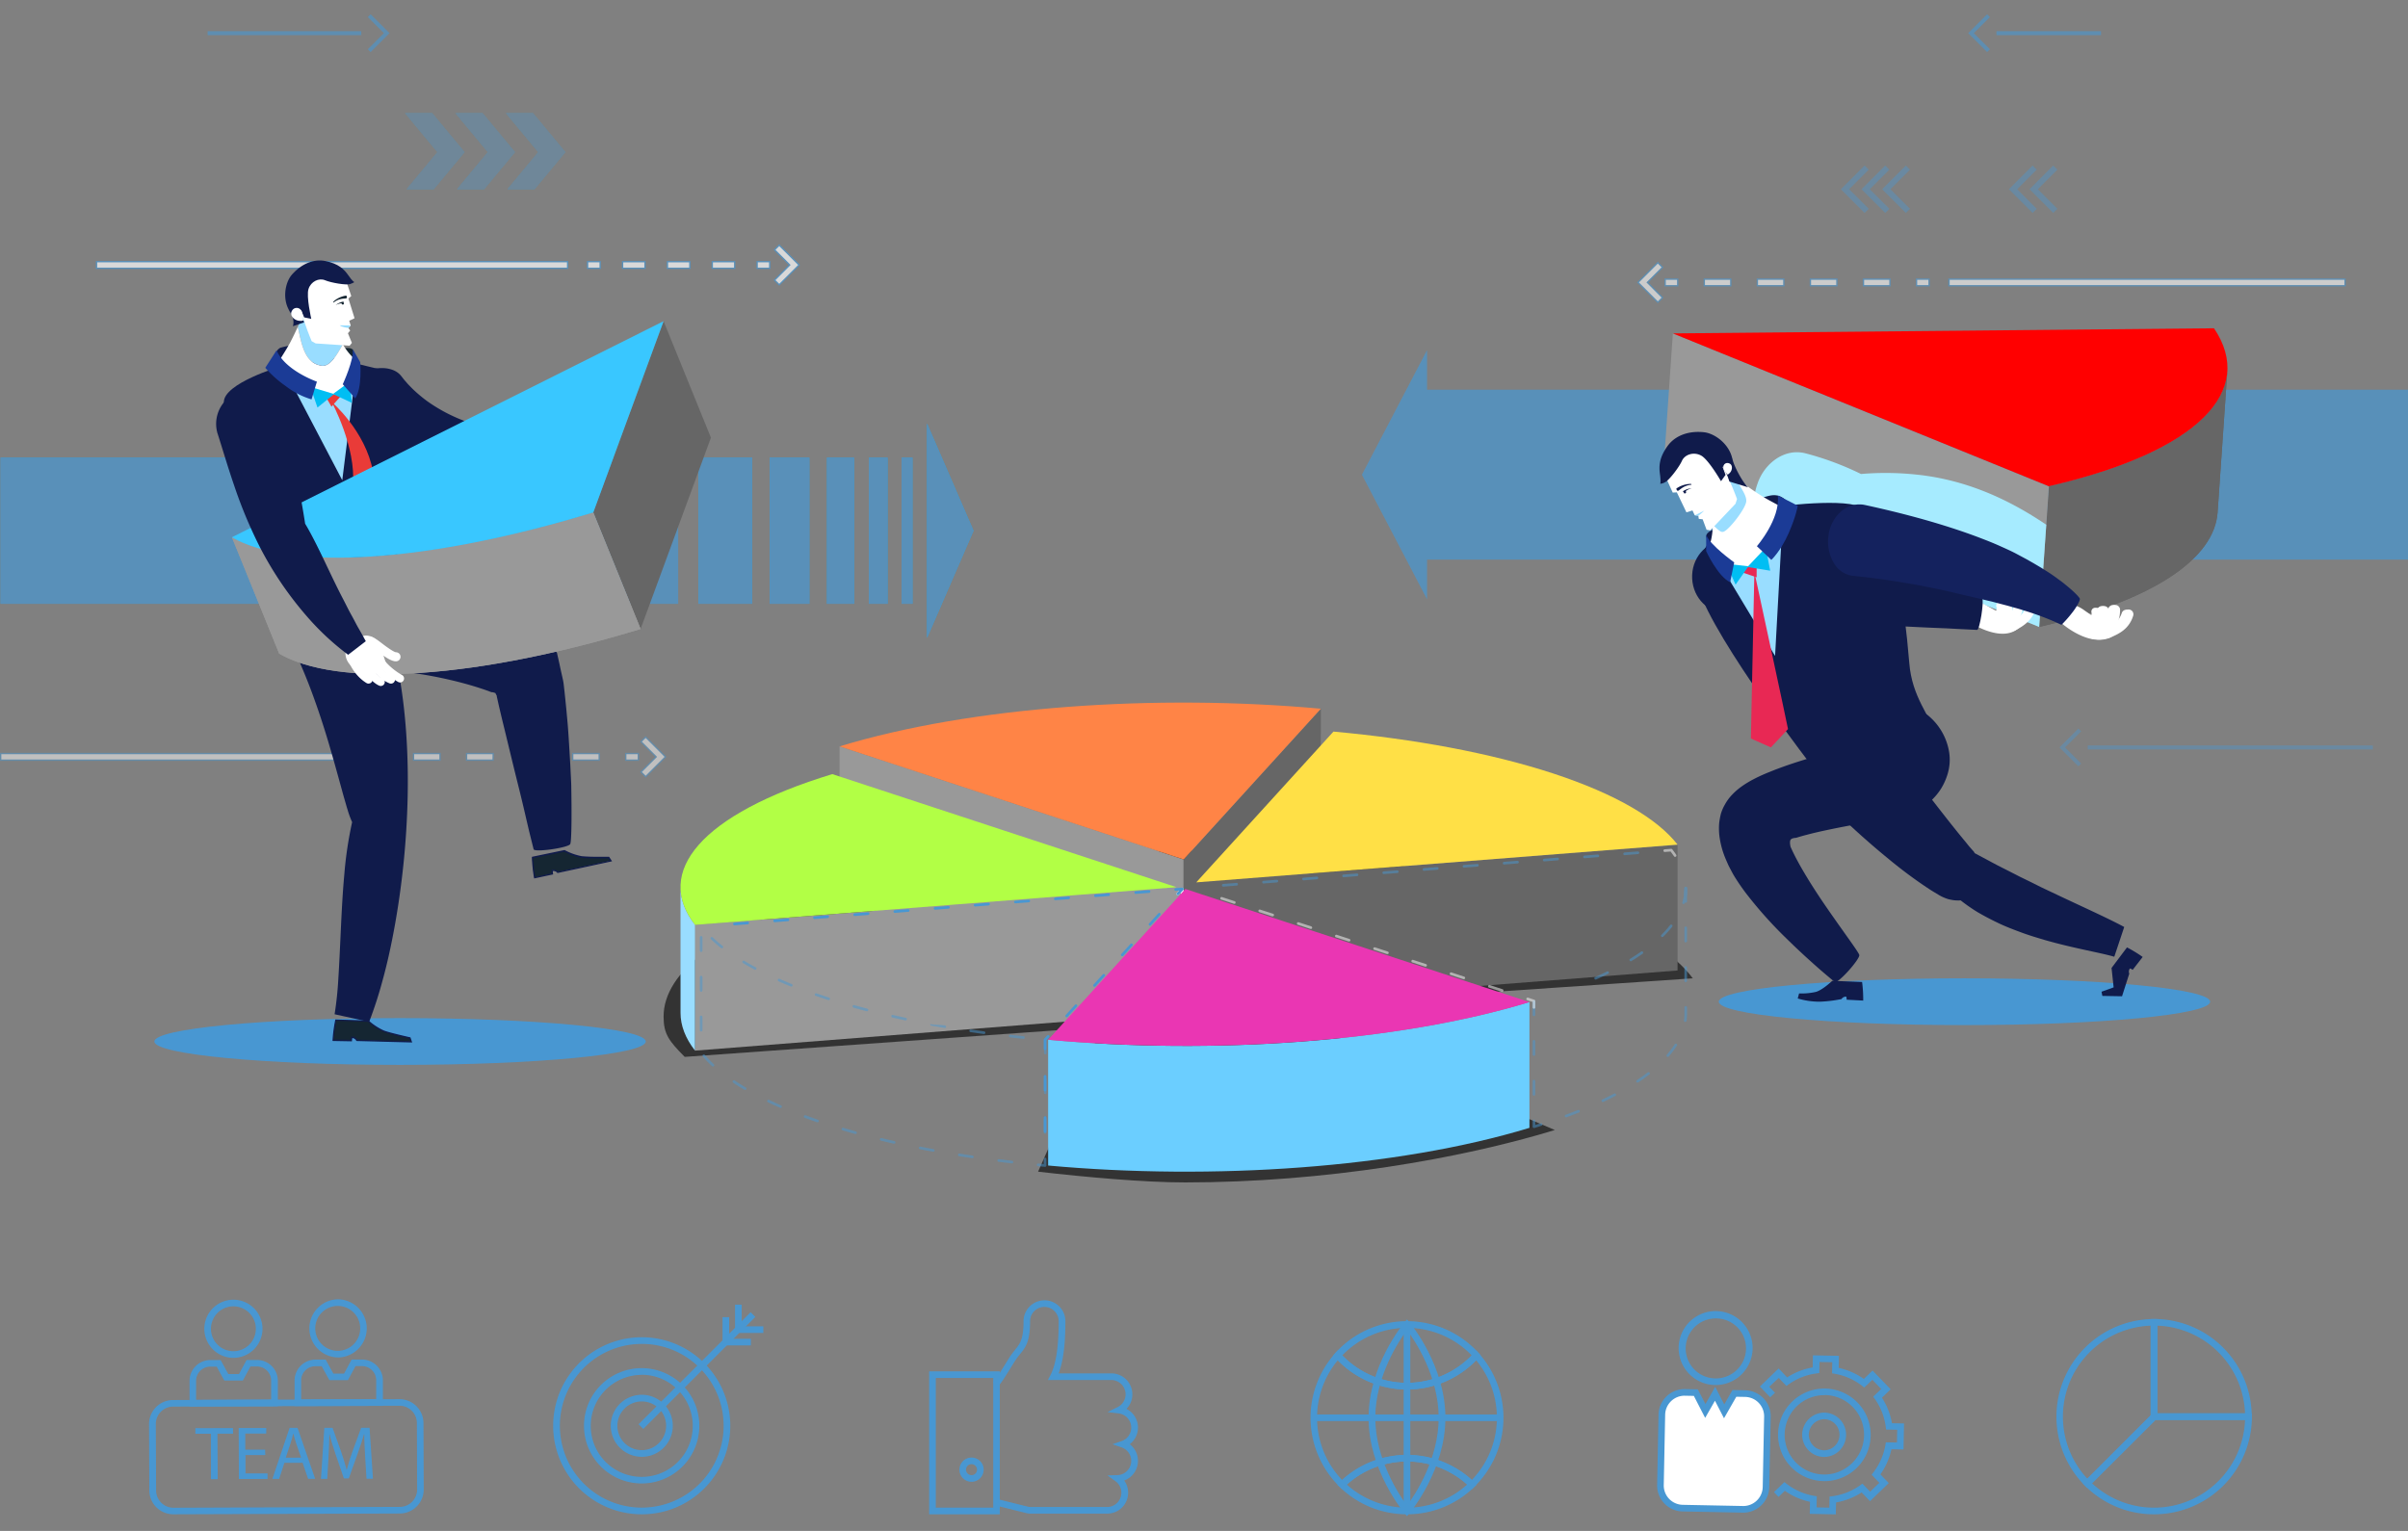 <svg xmlns="http://www.w3.org/2000/svg" xmlns:xlink="http://www.w3.org/1999/xlink" viewBox="0 0 1064.32 676.87"><rect x="0" y="0" width="1064.32" height="676.87" fill="#808080" stroke="none"/><defs><style>.cls-1{fill:#666;}.cls-2{fill:#999;}.cls-3,.cls-8{fill:none;}.cls-12,.cls-4{fill:#4897d2;}.cls-32,.cls-5{isolation:isolate;}.cls-12,.cls-6{opacity:0.7;}.cls-10,.cls-12,.cls-38,.cls-39,.cls-6,.cls-9{mix-blend-mode:overlay;}.cls-7{fill:#fff;}.cls-8{stroke:#4897d2;stroke-miterlimit:10;stroke-width:0.59px;}.cls-9{opacity:0.6;}.cls-10,.cls-32,.cls-34{opacity:0.5;}.cls-11{fill:#08acff;}.cls-13{clip-path:url(#clip-path);}.cls-14{fill:#a6ebff;}.cls-15{fill:red;}.cls-16{fill:#101b4b;}.cls-17{fill:#a5e8e7;}.cls-18{fill:#9df;}.cls-19{fill:#e82854;}.cls-20{fill:#00bef3;}.cls-21{fill:#1b3b96;}.cls-22{fill:#14225e;}.cls-23{fill:#152632;}.cls-24{fill:#e93b38;}.cls-25{clip-path:url(#clip-path-2);}.cls-26{fill:#39c7ff;}.cls-27{fill:#333;}.cls-28{fill:#ff8446;}.cls-29{fill:#ffe046;}.cls-30{clip-path:url(#clip-path-3);}.cls-31{fill:#b2ff45;}.cls-33{clip-path:url(#clip-path-4);}.cls-35{clip-path:url(#clip-path-5);}.cls-36{fill:#6bceff;}.cls-37{fill:#ea36b3;}.cls-38{opacity:0.4;}.cls-39{opacity:0.3;}</style><clipPath id="clip-path"><path class="cls-1" d="M984.46,164.33l-4.29,62.18c-1.41,20.33-27.91,38.9-78.86,50.68l4.3-62.19C956.56,203.23,983.06,184.66,984.46,164.33Z"/></clipPath><clipPath id="clip-path-2"><path class="cls-2" d="M262.21,226.57l20.93,51.53c-34.4,10.46-67.92,17.39-97,19.38S136,296.28,123.4,289l-20.92-51.53c12.59,7.24,33.63,10.44,62.72,8.45S227.82,237,262.21,226.57Z"/></clipPath><clipPath id="clip-path-3"><path class="cls-3" d="M300.77,447.81V392.2c0,5.61,2.14,11.22,6.42,16.71l0,55.61C302.9,459,300.76,453.42,300.77,447.81Z"/></clipPath><clipPath id="clip-path-4"><path class="cls-4" d="M678,498.73a.57.57,0,0,1-.35-.12.58.58,0,0,1-.23-.47v-2.57A.58.58,0,0,1,678,495h0a.59.59,0,0,1,.59.59v1.78l2.38-.75a.58.58,0,0,1,.73.38.59.59,0,0,1-.38.74l-3.15,1A.47.47,0,0,1,678,498.73ZM692.22,494a.58.58,0,0,1-.2-1.13c1.85-.68,3.69-1.39,5.46-2.09a.58.58,0,0,1,.76.32.59.59,0,0,1-.33.77c-1.78.71-3.63,1.41-5.49,2.1A.64.64,0,0,1,692.22,494Zm16.23-6.76a.59.59,0,0,1-.25-1.12c1.79-.85,3.55-1.72,5.22-2.6a.59.59,0,0,1,.79.24.6.6,0,0,1-.24.8c-1.69.88-3.46,1.76-5.27,2.62A.57.57,0,0,1,708.45,487.2ZM678,484.43h0a.58.58,0,0,1-.59-.59V478a.59.59,0,0,1,.59-.59h0a.59.59,0,0,1,.58.59v5.86A.58.58,0,0,1,678,484.43Zm45.81-5.79a.58.58,0,0,1-.33-1.07c1.67-1.11,3.26-2.24,4.74-3.38a.59.59,0,1,1,.71.93c-1.5,1.15-3.11,2.31-4.8,3.43A.62.62,0,0,1,723.8,478.64Zm13.36-11.34a.59.59,0,0,1-.44-1,40.2,40.2,0,0,0,3.47-4.6.58.58,0,0,1,.81-.18.59.59,0,0,1,.18.81,40.67,40.67,0,0,1-3.58,4.74A.6.6,0,0,1,737.16,467.3ZM678,466.84h0a.59.59,0,0,1-.59-.58v-5.87a.58.58,0,0,1,.58-.58h0a.58.58,0,0,1,.59.58v5.87A.59.59,0,0,1,678,466.84Zm66.87-15h-.07a.59.59,0,0,1-.51-.66,20.37,20.37,0,0,0,.2-2.92v-2.84a.59.59,0,0,1,.59-.59h0a.59.59,0,0,1,.59.59v2.84a26.41,26.41,0,0,1-.21,3.08A.59.59,0,0,1,744.86,451.79ZM678,449.25h0a.58.58,0,0,1-.59-.58V442.8a.59.59,0,0,1,.59-.58h0a.58.58,0,0,1,.58.58v5.87A.58.58,0,0,1,678,449.25Zm67.07-15h0a.59.59,0,0,1-.58-.59v-5.86a.58.58,0,0,1,.59-.59h0a.58.58,0,0,1,.58.59v5.86A.59.59,0,0,1,745.07,434.22Zm-39.85-1.14A.59.59,0,0,1,705,432c1.82-.81,3.6-1.65,5.29-2.48a.57.57,0,0,1,.78.26.59.59,0,0,1-.26.79c-1.71.84-3.5,1.68-5.33,2.5A.49.49,0,0,1,705.22,433.08ZM720.8,425a.59.59,0,0,1-.5-.28.58.58,0,0,1,.2-.8c1.7-1.05,3.34-2.13,4.87-3.2a.59.59,0,0,1,.82.15.58.58,0,0,1-.15.81c-1.55,1.09-3.2,2.18-4.93,3.24A.68.68,0,0,1,720.8,425Zm24.28-8.32h0a.58.58,0,0,1-.59-.59v-5.86a.58.58,0,0,1,.58-.59h0a.59.59,0,0,1,.59.59V416A.59.59,0,0,1,745.08,416.63Zm-10.35-2.34a.59.59,0,0,1-.41-1,45.78,45.78,0,0,0,3.85-4.32.59.59,0,1,1,.93.73,49.6,49.6,0,0,1-4,4.42A.63.63,0,0,1,734.73,414.29Zm9.4-14.63a.45.45,0,0,1-.16,0,.58.58,0,0,1-.4-.72,22.37,22.37,0,0,0,.92-5.62.34.34,0,0,1,0-.1v-.6a.59.59,0,0,1,.59-.59h0a.59.59,0,0,1,.58.59v5.86a.58.58,0,0,1-.59.59h0a.53.53,0,0,1-.3-.09l-.09.29A.58.58,0,0,1,744.13,399.66Z"/></clipPath><clipPath id="clip-path-5"><path class="cls-3" d="M676,443.05v55.61c-58.41,17.8-140,23.29-212.73,16.66l0-55.61C536,466.34,617.57,460.85,676,443.05Z"/></clipPath></defs><title>tight-time-constraints-img</title><g class="cls-5"><g id="Layer_1" data-name="Layer 1"><g class="cls-6"><rect class="cls-7" x="42.66" y="115.69" width="208.24" height="2.93"/><rect class="cls-7" x="259.7" y="115.69" width="5.57" height="2.93"/><path class="cls-7" d="M324.73,118.62h-9.91v-2.93h9.91Zm-19.82,0H295v-2.93h9.91Zm-19.82,0h-9.91v-2.93h9.91Z"/><rect class="cls-7" x="334.64" y="115.69" width="5.57" height="2.93"/><polygon class="cls-7" points="344.42 125.92 342.34 123.85 349.04 117.15 342.34 110.45 344.42 108.38 353.19 117.15 344.42 125.92"/><rect class="cls-8" x="42.66" y="115.69" width="208.24" height="2.93"/><rect class="cls-8" x="259.7" y="115.69" width="5.57" height="2.93"/><path class="cls-8" d="M324.73,118.62h-9.91v-2.93h9.91Zm-19.82,0H295v-2.93h9.91Zm-19.82,0h-9.91v-2.93h9.91Z"/><rect class="cls-8" x="334.64" y="115.69" width="5.57" height="2.93"/><polygon class="cls-8" points="344.42 125.92 342.34 123.85 349.04 117.15 342.34 110.45 344.42 108.38 353.19 117.15 344.42 125.92"/></g><g class="cls-9"><rect class="cls-7" x="861.44" y="123.42" width="175.06" height="2.93"/><rect class="cls-7" x="847.08" y="123.42" width="5.57" height="2.93"/><path class="cls-7" d="M835.35,126.35H823.63v-2.93h11.72Zm-23.45,0H800.18v-2.93H811.9Zm-23.45,0H776.73v-2.93h11.72Zm-23.45,0H753.28v-2.93H765Z"/><rect class="cls-7" x="735.98" y="123.42" width="5.57" height="2.93"/><polygon class="cls-7" points="732.75 133.65 723.98 124.88 732.75 116.11 734.82 118.19 728.13 124.88 734.82 131.58 732.75 133.65"/><rect class="cls-8" x="861.44" y="123.42" width="175.06" height="2.93"/><rect class="cls-8" x="847.08" y="123.42" width="5.57" height="2.93"/><path class="cls-8" d="M835.35,126.35H823.63v-2.93h11.72Zm-23.45,0H800.18v-2.93H811.9Zm-23.45,0H776.73v-2.93h11.72Zm-23.45,0H753.28v-2.93H765Z"/><rect class="cls-8" x="735.98" y="123.42" width="5.57" height="2.93"/><polygon class="cls-8" points="732.75 133.65 723.98 124.88 732.75 116.11 734.82 118.19 728.13 124.88 734.82 131.58 732.75 133.65"/></g><g class="cls-10"><rect class="cls-7" x="0.29" y="333.16" width="156.39" height="2.93"/><rect class="cls-7" x="165.48" y="333.16" width="5.57" height="2.93"/><path class="cls-7" d="M264.85,336.09H253.13v-2.93h11.72Zm-23.45,0H229.68v-2.93H241.4Zm-23.45,0H206.22v-2.93H218Zm-23.45,0H182.77v-2.93H194.5Z"/><rect class="cls-7" x="276.58" y="333.16" width="5.57" height="2.93"/><polygon class="cls-7" points="285.38 343.4 283.3 341.32 290 334.63 283.3 327.93 285.38 325.86 294.15 334.63 285.38 343.4"/><rect class="cls-8" x="0.29" y="333.16" width="156.39" height="2.93"/><rect class="cls-8" x="165.48" y="333.16" width="5.57" height="2.93"/><path class="cls-8" d="M264.85,336.09H253.13v-2.93h11.72Zm-23.45,0H229.68v-2.93H241.4Zm-23.45,0H206.22v-2.93H218Zm-23.45,0H182.77v-2.93H194.5Z"/><rect class="cls-8" x="276.58" y="333.16" width="5.57" height="2.93"/><polygon class="cls-8" points="285.38 343.4 283.3 341.32 290 334.63 283.3 327.93 285.38 325.86 294.15 334.63 285.38 343.4"/></g><g class="cls-6"><polygon class="cls-11" points="409.74 282.05 409.74 187.25 430.3 234.65 409.74 282.05"/><rect class="cls-11" x="0.29" y="202.34" width="191.43" height="64.62"/><rect class="cls-11" x="199.51" y="202.34" width="53.32" height="64.62"/><rect class="cls-11" x="261.84" y="202.34" width="37.89" height="64.62"/><rect class="cls-11" x="308.74" y="202.34" width="23.69" height="64.62"/><rect class="cls-11" x="340.21" y="202.34" width="17.52" height="64.62"/><rect class="cls-11" x="365.52" y="202.34" width="11.97" height="64.62"/><rect class="cls-11" x="384.03" y="202.34" width="8.27" height="64.62"/><rect class="cls-11" x="398.5" y="202.34" width="4.81" height="64.62"/><polygon class="cls-4" points="409.74 282.05 409.74 187.25 430.3 234.65 409.74 282.05"/><rect class="cls-4" x="0.29" y="202.34" width="191.43" height="64.62"/><rect class="cls-4" x="199.51" y="202.34" width="53.32" height="64.62"/><rect class="cls-4" x="261.84" y="202.34" width="37.89" height="64.62"/><rect class="cls-4" x="308.74" y="202.34" width="23.69" height="64.62"/><rect class="cls-4" x="340.21" y="202.34" width="17.52" height="64.62"/><rect class="cls-4" x="365.52" y="202.34" width="11.97" height="64.62"/><rect class="cls-4" x="384.03" y="202.34" width="8.27" height="64.62"/><rect class="cls-4" x="398.5" y="202.34" width="4.81" height="64.62"/></g><polygon class="cls-12" points="1064.32 247.44 1064.32 172.32 630.75 172.32 630.75 154.78 601.95 209.88 630.75 264.98 630.75 247.44 1064.32 247.44"/><ellipse class="cls-4" cx="176.83" cy="460.48" rx="108.59" ry="10.34"/><ellipse class="cls-4" cx="868.28" cy="442.89" rx="108.59" ry="10.34"/><path class="cls-1" d="M984.46,164.33l-4.29,62.18c-1.41,20.33-27.91,38.9-78.86,50.68l4.3-62.19C956.56,203.23,983.06,184.66,984.46,164.33Z"/><g class="cls-13"><path class="cls-1" d="M984.46,164.33l-4.29,62.18c-1.41,20.33-27.91,38.9-78.86,50.68l4.3-62.19c50.95-11.77,77.45-30.34,78.85-50.67Z"/></g><polygon class="cls-2" points="905.61 215 901.31 277.19 735.11 209.59 739.4 147.41 905.61 215"/><path class="cls-14" d="M846.55,209.78a130.08,130.08,0,0,0-24-.21,130.28,130.28,0,0,0-24.65-9.17c-9.38-2.34-18.18,4.69-21.11,13.49a28.16,28.16,0,0,0-1.6,7.94h0c-1.58.7-3.13,1.43-4.68,2.18l130.78,53.19L904.44,232C887.22,220.35,868.3,211.93,846.55,209.78Z"/><path class="cls-15" d="M978.57,145.14c18.52,27.41-6.28,54.45-73,69.86L739.4,147.41Z"/><path class="cls-7" d="M889.6,279a2.14,2.14,0,0,1-1-4c3.55-1.88,6.32-3.65,7.18-7.81a2.13,2.13,0,1,1,4.18.86c-1.22,6-5.29,8.57-9.36,10.72A2.12,2.12,0,0,1,889.6,279Z"/><path class="cls-7" d="M886,277.3a2.13,2.13,0,0,1-.85-4.09c4.53-2,4.86-3.6,4.53-6.85a2.13,2.13,0,1,1,4.24-.44c.5,4.81-.52,8.35-7.07,11.2A2.09,2.09,0,0,1,886,277.3Z"/><path class="cls-7" d="M884.71,275.6a2.13,2.13,0,0,1-.92-4.06c1.53-.74,1.67-.92,1-3.94a2.14,2.14,0,1,1,4.18-.88c.6,2.86,1.34,6.41-3.38,8.67A2.17,2.17,0,0,1,884.71,275.6Z"/><path class="cls-7" d="M880.79,275.54a1.68,1.68,0,0,1-1.06-3c2.71-2.19,3-3.19,2.73-4a1.68,1.68,0,1,1,3.13-1.2c1.41,3.65-2.08,6.47-3.75,7.83A1.66,1.66,0,0,1,880.79,275.54Z"/><path class="cls-7" d="M893.77,275.88c-5.43,8-17.14,3.15-23.18-.8-1.75-1.15-2.43-2.76-1.11-5.32.76-1.47.82-4,2.66-4A16.16,16.16,0,0,1,878.5,268c2.91,1.6,7.29,3.94,11.17,6.38Z"/><path class="cls-16" d="M876.06,264.51h0c-.32-.35-2.3-1.17-5.46-2.28-1.57-.56-3.44-1.19-5.54-1.88s-4.44-1.34-6.94-2.08c-5-1.43-10.68-3-16.53-4.5-2.93-.75-5.9-1.49-8.85-2.21-1.49-.36-2.91-.69-4.32-1l-4.2-.93c-2.6-.58-5.23-1.11-7.84-1.72l-7.79-1.83-4-1-2-.48c-.67-.15-1.29-.31-2-.46l-4.18-.92c-.69-.14-1.37-.31-2.07-.43l-2.11-.37-4.16-.7c-.7-.13-1.35-.21-2-.29l-1.94-.25-3.81-.48c-1.25-.16-2.49-.32-3.63-.42l-6.7-.67c-2.12-.21-4.16-.43-6-.58h0l-.6,0c-8.21-.35-15.13,6.47-15.47,15.25s5.91,16.18,13.95,16.52h.59l11.57.08c2,0,4,.09,6,.14s4.12.08,6.07.27,4,.23,6.15.54l3.21.38c.53.06,1.14.16,1.72.24l1.76.25,7.28,1c2.51.34,5.05.72,7.63,1.05s5.61.62,8.74.89l4.79.39,4.85.36c6.55.45,13.36.8,19.53,1.07l8.67.36,7,.37,6.42.31h0C875,278.7,877.1,265.4,876.06,264.51Z"/><path class="cls-16" d="M781.07,224.49S812.88,220,822,224c7.47,3.28,17.13,11.23,21.89,69.14,1.25,15.26,8.87,22.71,13.29,34.57l-55,12.71s-43.9-56.46-51.69-80.59c-1.57-4.88,3.22-17.48,3.22-17.48S760.11,228.87,781.07,224.49Z"/><path class="cls-16" d="M834.18,328.58c-10.93-11.79-20.39-6.67-27.56-1.07S798.71,344.09,805,352l.47.57h0c5.69,6.59,17.71,17.78,29.7,27.55a203.36,203.36,0,0,0,17.36,12.86c.67.43,1.33.85,2,1.26l2.16,1.3a18.89,18.89,0,0,0,4.44,2c.71.18,1.35.31,2,.41.32.06.53.07.76.1l.65.05a17.17,17.17,0,0,0,2.08,0q1.88,1.49,3.92,2.89c1.36.93,2.76,1.87,4.23,2.7,2.93,1.69,6,3.27,9.18,4.76s6.46,2.71,9.73,3.92,6.6,2.19,9.82,3.16c13,3.76,24.82,5.65,31,7.48l4.39-13.16h0c-7.76-4.18-19.12-9.21-31.66-15.19l-4.77-2.25L897.64,390l-4.93-2.4c-1.63-.84-3.28-1.69-4.94-2.53l-5-2.54c-1.65-.87-3.3-1.76-4.94-2.64L873,377.32c-.1-.08-.23-.16-.24-.2l-.1-.15a2.49,2.49,0,0,1-.16-.33l-.31-.36-.35-.39-.36-.39-.39-.45-.78-.89-.8-1-.81-1-.83-1-1.64-2c-2.19-2.69-4.35-5.42-6.44-8.08-4.18-5.33-8.09-10.41-11.55-14.88C841.35,337.34,836.21,330.76,834.18,328.58Z"/><path class="cls-16" d="M821.78,422.21s.48,2.35,0,0c-.12-.59-1.71-2.93-4.28-6.56s-6.09-8.54-10-14.2-8.12-12.1-11.8-18.61c-.91-1.63-1.79-3.25-2.59-4.85-.4-.8-.79-1.59-1.14-2.37-.18-.39-.37-.78-.52-1.16l-.12-.28,0-.1,0-.15a5.78,5.78,0,0,1-.1-2.12,1.62,1.62,0,0,1,.17-.48,1.69,1.69,0,0,1,1-.67,7.49,7.49,0,0,1,1.12-.21c.1,0,.15,0,.28,0l1.57-.48c1.06-.31,2.16-.61,3.28-.9,2.23-.59,4.54-1.14,6.9-1.66,4.7-1,9.56-2,14.49-2.85l7.46-1.29,1.9-.32,1-.16,1.76-.32c2.47-.47,5-.93,7.45-1.47,1.31-.33,2.63-.66,3.87-1.1a28.85,28.85,0,0,0,3.54-1.47,28.54,28.54,0,0,0,6.13-4.1,26.21,26.21,0,0,0,4.82-5.7,27.44,27.44,0,0,0,3-6.88h0c.12-.47.23-1,.35-1.43a22.17,22.17,0,0,0,.24-7.44A26.48,26.48,0,0,0,851.79,316a19.76,19.76,0,0,0-2.15-1.41,6.43,6.43,0,0,0-2-.7,14.14,14.14,0,0,0-3.75-.32,13.22,13.22,0,0,0-6.86,2.31,20.82,20.82,0,0,0-5.15,5,23.73,23.73,0,0,0-1.85,2.91,5.3,5.3,0,0,1-.85,1.35c-.33.34-.64.65-1,.93a8.66,8.66,0,0,1-3.37,2,3.89,3.89,0,0,1-1.1.14,1.91,1.91,0,0,1-.41-.05h0c.19.06.39.31.25.53a1.21,1.21,0,0,1,0,.14l0,0s0,0-.08.05h-.08L823,329l-.75.19-6.29,1.6c-4.35,1.12-9,2.34-13.84,3.74s-10,3-15.43,5l-2.06.77-2.48,1c-2.26.89-4.5,1.89-6.66,3A44.73,44.73,0,0,0,769.4,348a28.86,28.86,0,0,0-5,4.7,22.4,22.4,0,0,0-2,3,19.49,19.49,0,0,0-1.75,4,30.35,30.35,0,0,0-.82,4.62,29.7,29.7,0,0,0,.09,4.89,38,38,0,0,0,2.64,10.15c.34.84.73,1.68,1.09,2.53s.8,1.67,1.24,2.49.87,1.67,1.32,2.45l.29.48.25.41.5.8c1.34,2.11,2.75,4.12,4.19,6.06a185.43,185.43,0,0,0,18,20.21c5.86,5.78,11.22,10.58,15.12,14,1.95,1.69,3.54,3,4.64,3.94l1.72,1.42h0c.58.56,3.46-2,6.09-4.91S822.05,423,821.78,422.21Z"/><path class="cls-7" d="M931.66,282.08a2.13,2.13,0,0,1-.81-4.11c3.72-1.51,6.66-3,7.94-7a2.13,2.13,0,0,1,4.07,1.27c-1.82,5.82-6.14,8-10.4,9.73A2.22,2.22,0,0,1,931.66,282.08Z"/><path class="cls-7" d="M928.24,280a2.14,2.14,0,0,1-.65-4.17c4.71-1.5,5.2-3.08,5.2-6.35a2.14,2.14,0,0,1,4.27,0c0,4.83-1.36,8.25-8.17,10.42A2.05,2.05,0,0,1,928.24,280Z"/><path class="cls-7" d="M927.14,278.16a2.14,2.14,0,0,1-.72-4.15c1.59-.57,1.76-.73,1.43-3.8a2.14,2.14,0,0,1,4.25-.45c.31,2.9.69,6.5-4.24,8.27A2,2,0,0,1,927.14,278.16Z"/><path class="cls-7" d="M923.2,277.7a1.68,1.68,0,0,1-.92-3.08c2.92-1.9,3.36-2.87,3.13-3.72a1.67,1.67,0,1,1,3.23-.88c1,3.78-2.73,6.23-4.53,7.41A1.69,1.69,0,0,1,923.2,277.7Z"/><path class="cls-7" d="M935.91,279.34c-6.22,7.4-17.38,1.4-23-3.14-1.63-1.32-2.14-3-.56-5.41.9-1.38,1.23-3.93,3-3.68a15.94,15.94,0,0,1,6.1,2.87c2.73,1.88,6.85,4.66,10.46,7.48Z"/><path class="cls-7" d="M930.7,282.08a2.13,2.13,0,0,1-.8-4.11c3.72-1.51,6.66-3,7.93-7a2.14,2.14,0,0,1,4.08,1.27c-1.83,5.82-6.14,8-10.4,9.73A2.32,2.32,0,0,1,930.7,282.08Z"/><path class="cls-7" d="M927.29,280a2.13,2.13,0,0,1-.65-4.17c4.71-1.5,5.2-3.08,5.2-6.35a2.14,2.14,0,0,1,4.27,0c0,4.83-1.37,8.25-8.17,10.42A2.14,2.14,0,0,1,927.29,280Z"/><path class="cls-7" d="M926.19,278.16a2.14,2.14,0,0,1-.73-4.15c1.6-.57,1.76-.73,1.44-3.8a2.14,2.14,0,0,1,4.25-.45c.3,2.9.68,6.5-4.24,8.27A2,2,0,0,1,926.19,278.16Z"/><path class="cls-7" d="M922.24,277.7a1.68,1.68,0,0,1-.92-3.08c2.92-1.91,3.37-2.87,3.13-3.72a1.68,1.68,0,1,1,3.24-.88c1,3.78-2.73,6.23-4.53,7.41A1.72,1.72,0,0,1,922.24,277.7Z"/><path class="cls-7" d="M935,279.34c-6.21,7.4-17.37,1.4-23-3.14-1.63-1.32-2.14-3-.56-5.41.9-1.38,1.22-3.93,3-3.68a15.89,15.89,0,0,1,6.11,2.87c2.72,1.88,6.84,4.66,10.46,7.48Z"/><path class="cls-17" d="M768.45,252.43c-3-1.26-6-2.54-8.89-4l-2-2.63s19.24-13,29.14-8.94c-3.36,4.18-6.94,8.32-10.41,12.34A48.07,48.07,0,0,0,768.45,252.43Z"/><path class="cls-18" d="M759.56,248.42c2.87,1.47,5.88,2.75,8.89,4a48.07,48.07,0,0,1,7.87-3.24c3.47-4,7-8.16,10.41-12.34a7,7,0,0,1,.74.34L784.57,290Z"/><path class="cls-16" d="M790,222.15a7,7,0,0,0-5.85-3.22c-3.16,0-8,2.34-8,2.34l3.5,3.06S788.27,227.2,790,222.15Z"/><path class="cls-16" d="M758.57,233.78s-4.41,1.12-4.42,3.27a9,9,0,0,0,1.24,3.33s1.08,1.47,3.15-1.23A4.51,4.51,0,0,0,758.57,233.78Z"/><path class="cls-19" d="M775.42,252.89l-1.54,73.63,8.84,3.94,7.57-8.11C790.05,320.67,775.42,252.89,775.42,252.89Z"/><path class="cls-7" d="M757,232.19c0-.17,0-.34,0-.52a50.21,50.21,0,0,0-.81-9.31c-1.61-9.08,11.2-11.1,11.2-11.1s1.31,1.06,3.34,2.57l.66.48c1.85,1.36,4.16,3,6.6,4.54,4.4,2.79,9.65,5.2,9.71,5.64,2.43,18.44-16.88,28.25-16.88,28.25C761.1,250.52,756,239.85,756,239.85A28.59,28.59,0,0,0,757,232.19Z"/><path class="cls-18" d="M767.17,211.3c1,2.86,4.74,7,4.68,10.17S764.4,234,762,235c-1.59.94-3.41-1.88-5-2.83,0-.17,0-.34,0-.52a50.21,50.21,0,0,0-.81-9.31C754.73,214,765.42,211.63,767.17,211.3Z"/><polygon class="cls-19" points="776.42 255.25 776.44 249.02 768.37 252.52 776.42 255.25"/><path class="cls-7" d="M735.82,210l3.51,7.79,1.82-.1,4.24,8.83,2.67-.83,1,2.13,1.58.15.21,1.44,1.71.18,1.73,4.63,1.67.27,11.12-11.76.68-2.09s-5.7-15.81-10.77-20.81S738.8,195,735.82,210Z"/><path class="cls-16" d="M733.69,209.66c-.49-3.51-.39-7.26,3.39-12.5,3.1-4.3,8.82-6.81,16-6.06,4.69.48,10.78,4.89,12.43,11.05.08.31.17.58.26.88.57,3.1,5,11.2,7,12.45l-8.39-2.57s-2.27-7.56-3-6.46l1.3,3.5-2,2.81s-5.46-9.47-8.72-11.3-7.27-.57-8.56,2.31-5.8,8.74-7.51,9.47a5.32,5.32,0,0,1-2.09.66S734.17,213.16,733.69,209.66Z"/><path class="cls-7" d="M761.73,206.83a1.79,1.79,0,0,1,2.41-2c1.82.51,1.59,2.92.57,4.08s-1.23.85-1.23.85S761.83,207.78,761.73,206.83Z"/><path class="cls-16" d="M747.73,215.87a8.2,8.2,0,0,0-3.9,1.35l.75,1.07.69-.48-.15-.7A7.88,7.88,0,0,1,747.73,215.87Z"/><path class="cls-16" d="M747.67,214.32l-.26-.38a11.67,11.67,0,0,0-6.47,2.05s.06,1,.69,1S743.83,214.6,747.67,214.32Z"/><path class="cls-18" d="M750.67,228a29.62,29.62,0,0,0,2.59-2.21l-4.17,2.06Z"/><polygon class="cls-20" points="782.41 252.32 780.45 242.12 772.34 250.69 782.41 252.32"/><path class="cls-21" d="M782.92,247.55l-6.39-6.05s10.44-12,9.24-22.45l8.83,4.54s-.69,4.59-4.13,12.37S782.92,247.55,782.92,247.55Z"/><polygon class="cls-20" points="772.82 250.38 763.05 249.29 767.11 258.47 772.82 250.38"/><path class="cls-21" d="M764.71,257.42l1.8-8.77s-10.78-7.65-12.4-12.21v7.23S759.26,254.89,764.71,257.42Z"/><path class="cls-16" d="M795.18,439.23a28.88,28.88,0,0,0,7.44-.68c3-.86,7.23-4.9,7.23-4.9l13.18.52a60.34,60.34,0,0,1,.5,8.22L816.2,442a3.81,3.81,0,0,0-.16-1.34,2.26,2.26,0,0,0-2.1,1.06,59.18,59.18,0,0,1-9.5,1.16,33.39,33.39,0,0,1-9.85-1.42Z"/><path class="cls-16" d="M928.86,438.47l5.35-1.92-.92-8.59,6.83-9.08a60.16,60.16,0,0,1,6.93,4.22l-4.43,5.71a3.51,3.51,0,0,0-1.17-.63,2.23,2.23,0,0,0-.32,2.3l-3.2,10-8.7-.15Z"/><path class="cls-22" d="M919.26,264.69s.61,1.88,0,0a2.11,2.11,0,0,0-.37-.59c-.2-.25-.46-.55-.81-.93s-.77-.81-1.24-1.25-1-.95-1.63-1.49-1.28-1.09-2-1.68-1.5-1.23-2.33-1.84c-1.67-1.22-3.53-2.63-5.58-3.93l-3.17-2-3.38-2-1.76-1c-.59-.35-1.18-.68-1.79-1L891.51,245c-2.47-1.33-5-2.44-7.58-3.6s-5.1-2.17-7.59-3.13C857.59,231,837.2,226.06,824,223.21h0c-.18,0-.36-.07-.54-.09a12.24,12.24,0,0,0-10,3.24,17.09,17.09,0,0,0-5.3,10.59,18.54,18.54,0,0,0,2.21,11.68,11.44,11.44,0,0,0,8.1,5.9l.5.05h0a358.7,358.7,0,0,1,44.5,7.41c4.26,1.1,9.51,2.19,14.88,3.52l2.05.47,2,.53,4,1.05c1.36.34,2.65.75,4,1.11s2.6.72,3.81,1.13c5,1.5,9.23,3.12,12.24,4.36l2,.85,1.44.67,1.15.54h0c.13.09.7-.54,1.58-1.47s2-2.23,3.06-3.59a29,29,0,0,0,2.71-4C919,266,919.41,265,919.26,264.69Z"/><path class="cls-16" d="M252.05,373.16s-1.06,2.1,0,0c.53-1.06.7-11.05.46-24.62,0-1.71-.1-3.44-.19-5.22s-.18-3.61-.27-5.47c-.21-3.72-.44-7.58-.69-11.48-.13-1.95-.26-3.92-.42-5.88s-.36-3.92-.53-5.87-.39-3.9-.58-5.82l-.3-2.87c-.11-1-.23-2-.34-3a22,22,0,0,0-.36-2.31l-.51-2.29c-.35-1.54-.69-3.07-1-4.61l-1.05-4.65a1.79,1.79,0,0,0-.16-.57l-.41-.42-.84-.83c-.55-.55-1.1-1.1-1.66-1.64a27.56,27.56,0,0,0-3.65-3,47.56,47.56,0,0,0-4.1-2.61c-.71-.4-1.44-.79-2.16-1.18l-2.2-1.12-1.68-.81-1.38-.66c-3.69-1.7-7.26-3.15-10.79-4.49s-7-2.52-10.45-3.61c-6.86-2.17-13.53-3.94-19.92-5.29a140.8,140.8,0,0,0-18.25-2.74h0l-.93-.06a23.83,23.83,0,0,0-9.41,1.6,21.61,21.61,0,0,0-7.86,5.2,18.82,18.82,0,0,0-1.45,1.76c-.22.3-.42.6-.61.91s-.37.64-.54,1a13.11,13.11,0,0,0-.8,1.95,8.45,8.45,0,0,0-.39,1.94A10.18,10.18,0,0,0,147,278a13.76,13.76,0,0,0,1.51,3.37A39.8,39.8,0,0,0,153,287c.38.41.73.84,1.06,1.26s.64.82,1,1.22l.45.59.47.57c.29.37.61.74.92,1.08a13.79,13.79,0,0,0,4.1,3.31,12.72,12.72,0,0,0,5.43,1.34H167a107.41,107.41,0,0,1,13.07.87c4.75.58,9.8,1.41,15,2.51s10.61,2.46,15.89,4.12c1.32.42,2.63.85,3.91,1.3l1.88.69.46.18.11,0h.08l.18,0a6.49,6.49,0,0,1,.77.18,2.4,2.4,0,0,1,.4.14l.2.09s.07,0,.09.06l0,.08c.11.24.25.51.41.81l.13.24,0,.06,0,.11,0,.05v0l0,.08.08.35c.21.94.42,1.89.64,2.86.88,3.85,1.86,7.92,2.88,12.05,2,8.27,4.06,16.83,6,24.57s3.49,14.66,4.67,19.65l2,8.06h0C236.23,377,251.46,374.78,252.05,373.16Z"/><path class="cls-16" d="M98.94,177.84c-.12-8.38,24.91-15.78,24.91-15.78l23.8-3.67L172,164.26s10,71.22-.8,110.59L126,278.47S99.07,186.23,98.94,177.84Z"/><path class="cls-16" d="M168.14,269.39q-.44-1-.9-1.89c-.32-.61-.66-1.2-1-1.76-.68-1.13-1.35-2.16-2-3.11a28.52,28.52,0,0,0-4.37-4.68,19.07,19.07,0,0,0-4.48-2.77,17,17,0,0,0-2.17-.75,13,13,0,0,0-2.17-.37c-5.69-.52-10.45,2.37-14.63,5.33a19.9,19.9,0,0,0-5.06,5.43,23.19,23.19,0,0,0-1.69,3.13c-.25.53-.45,1.05-.66,1.6s-.4,1.12-.56,1.68a21,21,0,0,0-.7,3.31,18.75,18.75,0,0,0-.2,3.41,24.17,24.17,0,0,0,.38,3.42,17,17,0,0,0,.44,1.7c.18.56.35,1.16.58,1.74.08.22.18.45.27.67h0c1.71,3.91,4.41,9.74,7.18,16.87s5.63,15.46,8.14,23.76,4.74,16.51,6.59,23.21c.45,1.68.9,3.26,1.33,4.73s.8,2.82,1.18,4a40.27,40.27,0,0,0,2,5.44,170.43,170.43,0,0,0-3.47,23.31c-.74,8.09-1.15,16.33-1.52,24.18s-.69,15.29-1.11,21.74a153.64,153.64,0,0,1-1.65,15.72l15.28,3.34h0a184.77,184.77,0,0,0,6-18.58c2-7.24,3.8-15.43,5.37-24.19a368,368,0,0,0,5.64-56.65c.42-19.26-.91-38-3.6-52.95a175.4,175.4,0,0,0-4.47-19.19c-.35-1.29-.8-2.5-1.16-3.61s-.72-2.12-1-3C169.19,271.78,168.57,270.35,168.14,269.39Z"/><path class="cls-23" d="M269,379.11s-8.64.2-12-.2a26.83,26.83,0,0,1-7.6-2.7l-14.08,2.9a67.47,67.47,0,0,0,.93,8.92l7.81-1.72a4.16,4.16,0,0,1-.07-1.47,2.48,2.48,0,0,1,2.45.77l23.5-5Z"/><path class="cls-16" d="M236.1,388.39l-.07-.3a66.85,66.85,0,0,1-.93-9v-.26l14.44-3,.1.06a26.44,26.44,0,0,0,7.48,2.66,71.43,71.43,0,0,0,7.33.25c2.48,0,4.57,0,4.6,0h.17l1.31,2L246.4,386l-.12-.14a2.15,2.15,0,0,0-1.93-.72,6.31,6.31,0,0,0,.09,1.17l.05.29Zm-.38-9a66.14,66.14,0,0,0,.85,8.31l7.23-1.59a3.58,3.58,0,0,1,0-1.33l.05-.15.16,0a2.8,2.8,0,0,1,2.63.74l22.9-4.86-.64-1c-.55,0-2.36,0-4.44,0-2.41,0-5.64,0-7.4-.25a26.33,26.33,0,0,1-7.6-2.68Z"/><path class="cls-16" d="M154,185.75a11.86,11.86,0,0,1-1.63-2.47,12.13,12.13,0,0,1-1-2.67,12.78,12.78,0,0,1,0-5.54,15.2,15.2,0,0,1,6.78-9.18A19.51,19.51,0,0,1,169,162.74a13.21,13.21,0,0,1,4.67.86,9.32,9.32,0,0,1,1.91,1,8.61,8.61,0,0,1,1.55,1.4,3.65,3.65,0,0,1,.26.32h0l1.09,1.39c.37.48.79.91,1.2,1.39.82,1,1.74,1.86,2.68,2.83a63.2,63.2,0,0,0,6.45,5.43,72,72,0,0,0,16.9,8.91,107.68,107.68,0,0,0,12.65,3.93c4.42,1.11,8.94,2,13.23,2.71s8.36,1.29,11.87,1.79,6.48.95,8.62,1.38c.33,2,1.65,9.68,1.65,9.68l-1.46.46c-.94.3-2.3.72-4,1.2a122.15,122.15,0,0,1-13.88,3c-2.81.46-5.81.79-8.9,1a80.5,80.5,0,0,1-9.45,0,51,51,0,0,1-17.35-3.86,55.71,55.71,0,0,1-13.4-2.07,62.59,62.59,0,0,1-12.83-5.24,68.07,68.07,0,0,1-10.55-7.12l-2.18-1.82c-.69-.62-1.33-1.22-2-1.81-1.28-1.16-2.35-2.32-3.35-3.36h0C154.27,186.05,154.14,185.9,154,185.75Z"/><path class="cls-23" d="M181.15,458.9s-8.45-1.82-11.59-3a26.83,26.83,0,0,1-6.76-4.39l-14.36-.47a65.44,65.44,0,0,0-1.18,8.9l8,.15a4,4,0,0,1,.28-1.45,2.46,2.46,0,0,1,2.19,1.32l24,.63Z"/><path class="cls-16" d="M182.18,460.92l-24.65-.65-.08-.16a2.14,2.14,0,0,0-1.71-1.15,5.5,5.5,0,0,0-.18,1.16l0,.29-8.58-.16v-.31a66.14,66.14,0,0,1,1.19-8.95l.05-.25,14.73.47.08.08a26.81,26.81,0,0,0,6.66,4.34c3.09,1.14,11.47,2.95,11.55,3l.17,0Zm-24.27-1.25,23.4.61-.4-1.12c-1.23-.27-8.54-1.88-11.46-3a26.64,26.64,0,0,1-6.77-4.38l-14-.45a66.71,66.71,0,0,0-1.12,8.28l7.41.14a3.76,3.76,0,0,1,.28-1.3l.09-.14h.17A2.78,2.78,0,0,1,157.91,459.67Z"/><path class="cls-17" d="M151.63,173.85c1.86-2.42,3.69-4.84,5.33-7.35l.38-3s-21.53-1.61-27.65,6.23c4.64,1.82,9.44,3.51,14.1,5.15A45,45,0,0,1,151.63,173.85Z"/><path class="cls-18" d="M157,166.5c-1.64,2.51-3.47,4.93-5.33,7.35a45,45,0,0,0-7.84,1c-4.66-1.64-9.46-3.33-14.1-5.15a7,7,0,0,0-.45.62l22,42Z"/><path class="cls-16" d="M120.26,159.35s1.72-5,3.82-5.64a63.4,63.4,0,0,1,7-1.49l-1.41,4.09S124,162.62,120.26,159.35Z"/><path class="cls-23" d="M151,154.22s4.07-1.13,5.07.6a8.28,8.28,0,0,1,.54,3.26s-.2,1.69-3.12.47A4.2,4.2,0,0,1,151,154.22Z"/><path class="cls-24" d="M146.57,177.66s15.06,12.94,18.28,30.79c2.17,12.06,1.54,27.26,5.72,33.36L164,248l-9.14-4.79c-.9-4.51.22-18.39,1.12-28.7C157.48,197.64,146.57,177.66,146.57,177.66Z"/><path class="cls-18" d="M141.54,161.58c4.11,1.23,7.3-4.63,10-9.36-.08-.14-.17-.27-.25-.42a46.31,46.31,0,0,1-3.64-7.89c-2.89-8.07-14.17-3.79-14.17-3.79s-.57,1.46-1.51,3.61l-.31.7C133.22,151.77,134.56,160.22,141.54,161.58Z"/><path class="cls-7" d="M155.89,157.93a26.29,26.29,0,0,1-4.36-5.71c-2.69,4.73-5.88,10.59-10,9.36-7-1.36-8.32-9.81-9.89-17.15-.86,1.95-2,4.34-3.23,6.71-2.26,4.29-5.39,8.66-5.24,9,6.55,16,26.67,15,26.67,15C156.69,168.9,155.89,157.93,155.89,157.93Z"/><polygon class="cls-24" points="146.51 179.8 143.61 174.77 151.74 173.88 146.51 179.8"/><polygon class="cls-20" points="140.32 180.19 137.19 171.06 147.69 174.23 140.32 180.19"/><path class="cls-21" d="M137.7,176.58l2.37-7.84s-14-4.84-17.82-13.86l-5,7.74a49.83,49.83,0,0,0,9.05,8.09A34.9,34.9,0,0,0,137.7,176.58Z"/><polygon class="cls-20" points="147.16 174.2 154.54 168.81 155.51 178.1 147.16 174.2"/><path class="cls-21" d="M157,176.14l-5.5-6.25s5.16-11.15,4.38-15.58l3.34,5.83S160.19,171.58,157,176.14Z"/><path class="cls-7" d="M152.72,123.36l2.54,7.52L154,132l2.71,8.7-2.35,1.12.65,2.11-1,1.1.77,1.11-1,1.2,1.75,4.26-1,1.24-15-1-1.79-1s-6.13-14.38-5.86-21S141.18,115,152.72,123.36Z"/><path class="cls-16" d="M154,121.77c-1.89-2.7-4.34-5.19-10.22-6.36-4.85-1-10.33,1-14.75,6-2.88,3.3-4.24,10.16-1.46,15.4.14.26.25.51.38.76,1.58,2.47,2.16,4.5,1.53,6.66l4.94-1.71s-2.54-5.66-1.32-5.4l1.34,3.21,3.14.64s-2.28-9.91-1.22-13.21,4.58-5,7.29-3.86,9.48,2.28,11.11,1.69,1.84-.88,1.84-.88S155.84,124.47,154,121.77Z"/><path class="cls-7" d="M133.05,137.14a2.34,2.34,0,0,0-4,.27c-1.28,2.11,1.08,4.2,3.09,4.41s1.93-.28,1.93-.28S133.81,138.13,133.05,137.14Z"/><path class="cls-23" d="M148.33,134.9a7.71,7.71,0,0,1,3.5-1.56l.17,1.21-.77.11-.34-.57A7.26,7.26,0,0,0,148.33,134.9Z"/><path class="cls-23" d="M147.38,133.81l-.06-.43a10.79,10.79,0,0,1,5.7-2.7s.61.73.18,1.13S150.17,131.56,147.38,133.81Z"/><path class="cls-18" d="M154,145s-3.13-.33-3.83-1.17l4.81.07Z"/><polygon class="cls-1" points="293.3 141.99 314.23 193.51 283.14 278.1 262.21 226.57 293.3 141.99"/><path class="cls-2" d="M262.21,226.57l20.93,51.53c-34.4,10.46-67.92,17.39-97,19.38S136,296.28,123.4,289l-20.92-51.53c12.59,7.24,33.63,10.44,62.72,8.45S227.82,237,262.21,226.57Z"/><g class="cls-25"><path class="cls-2" d="M262.21,226.57l20.93,51.53c-34.4,10.46-67.92,17.39-97,19.38S136,296.28,123.4,289l-20.92-51.53c12.59,7.24,33.63,10.44,62.72,8.45s62.62-8.93,97-19.39Z"/></g><path class="cls-26" d="M293.3,142l-31.09,84.58C227.82,237,194.3,244,165.2,246s-50.13-1.21-62.72-8.45Z"/><path class="cls-7" d="M164.24,281.61c2.94,1,3.85,4.58,4.88,7.18.55,1.38,1.18,3.89,1.89,5.2-2.14,3-4.63,4.5-8.61,4.21-2.27-.17-5.66-2.36-7.26-3.9a7.5,7.5,0,0,1-2.42-6.26,6.7,6.7,0,0,1,3.81-5.14C158.28,282,162.32,280.94,164.24,281.61Z"/><path class="cls-7" d="M176.83,301.73a1.83,1.83,0,0,1-.84-.21,31.91,31.91,0,0,1-9.73-8.46,1.76,1.76,0,1,1,2.88-2,28.56,28.56,0,0,0,8.53,7.37,1.76,1.76,0,0,1-.84,3.31Z"/><path class="cls-7" d="M172.82,302.25a1.72,1.72,0,0,1-.66-.13c-3-1.21-6.55-3.89-7.31-6.46a1.76,1.76,0,0,1,3.38-1c.28.95,2.47,3.06,5.26,4.19a1.76,1.76,0,0,1-.67,3.39Z"/><path class="cls-7" d="M168.3,303.29a1.64,1.64,0,0,1-.65-.13c-1.77-.7-3.76-2.64-5.51-4.34-.68-.66-1.31-1.28-1.79-1.68a1.76,1.76,0,0,1,2.25-2.7c.58.48,1.27,1.15,2,1.86,1.37,1.33,3.25,3.15,4.37,3.6a1.76,1.76,0,0,1-.66,3.39Z"/><path class="cls-7" d="M162.86,302.25A1.76,1.76,0,0,1,162,302c-2.42-1.46-6.8-5.05-9-12.64a1.76,1.76,0,1,1,3.38-1c1.86,6.44,5.46,9.41,7.44,10.61a1.76,1.76,0,0,1-.91,3.26Z"/><path class="cls-7" d="M175,292.4c-1.73,0-4.12-1.32-8.48-4.66l-.57-.44c-1.11-.85-3.43-2.62-4.37-2.23a2,2,0,0,1-1.51-3.71c3.08-1.25,6.23,1.17,8.31,2.76l.58.44c4.35,3.34,5.69,3.79,6.07,3.83a2,2,0,0,1,2,2,2,2,0,0,1-2,2Z"/><path class="cls-16" d="M125.38,183.07c-2.12-7.72-10.39-12.33-18.51-10.15A14.93,14.93,0,0,0,96,191.11c0,.2.11.39.17.58h0c2.06,6.38,4.35,14.31,7.34,23a202.77,202.77,0,0,0,11.37,27.23,153.8,153.8,0,0,0,20.49,30.28,115.29,115.29,0,0,0,18.51,17.3l7.8-6s-1.13-2.12-3.06-5.49c-1-1.66-2-3.76-3.26-6s-2.49-4.81-3.88-7.46c-5.55-10.62-11.16-23.92-16.61-33-1.33-8.63-3.06-17.76-4.75-26.2s-3.34-16.17-4.63-21.69h0C125.47,183.46,125.43,183.26,125.38,183.07Z"/><path class="cls-27" d="M560,445.36l127.23,54.26c-41.43,12.65-101.43,23.17-163.4,23.17-18.07,0-43.91-2.33-65-4.75l28.28-63.95L302.64,467.28c-6.94-7-9.34-10.09-9.34-17.8,0-40.49,103.22-73.32,230.54-73.32,109,0,200.33,24.06,224.36,56.39Z"/><polygon class="cls-1" points="583.8 313.35 583.79 380.69 523.14 447.35 523.15 380.01 583.8 313.35"/><polygon class="cls-2" points="523.15 380.01 523.14 447.35 371.06 397.35 371.08 330.02 523.15 380.01"/><path class="cls-28" d="M583.8,313.35,523.16,380,371.08,330C429.49,312.22,511.06,306.73,583.8,313.35Z"/><polygon class="cls-1" points="741.49 373.47 741.47 429.08 528.72 445.73 528.74 390.12 741.49 373.47"/><path class="cls-29" d="M686.56,342c27.7,9.11,46,20,54.92,31.44L528.74,390.12l60.64-66.66C625.19,326.73,658.85,332.92,686.56,342Z"/><polygon class="cls-2" points="519.95 392.26 519.93 447.87 307.19 464.52 307.2 408.91 519.95 392.26"/><g class="cls-5"><g class="cls-30"><path class="cls-18" d="M307.2,408.91l0,55.61c-4.28-5.48-6.42-11.1-6.41-16.71V392.2c0,5.61,2.14,11.22,6.42,16.71Z"/></g></g><path class="cls-31" d="M520,392.26,307.2,408.91c-18.16-23.26,2.26-48.85,60.67-66.65Z"/><g class="cls-32"><path class="cls-4" d="M678,498.73a.57.57,0,0,1-.35-.12.58.58,0,0,1-.23-.47v-2.57A.58.58,0,0,1,678,495h0a.59.59,0,0,1,.59.59v1.78l2.38-.75a.58.58,0,0,1,.73.38.59.59,0,0,1-.38.74l-3.15,1A.47.47,0,0,1,678,498.73ZM692.22,494a.58.58,0,0,1-.2-1.13c1.85-.68,3.69-1.39,5.46-2.09a.58.58,0,0,1,.76.32.59.59,0,0,1-.33.77c-1.78.71-3.63,1.41-5.49,2.1A.64.64,0,0,1,692.22,494Zm16.23-6.76a.59.59,0,0,1-.25-1.12c1.79-.85,3.55-1.72,5.22-2.6a.59.59,0,0,1,.79.24.6.6,0,0,1-.24.8c-1.69.88-3.46,1.76-5.27,2.62A.57.57,0,0,1,708.45,487.2ZM678,484.43h0a.58.58,0,0,1-.59-.59V478a.59.59,0,0,1,.59-.59h0a.59.59,0,0,1,.58.59v5.86A.58.58,0,0,1,678,484.43Zm45.81-5.79a.58.58,0,0,1-.33-1.07c1.67-1.11,3.26-2.24,4.74-3.38a.59.59,0,1,1,.71.93c-1.5,1.15-3.11,2.31-4.8,3.43A.62.62,0,0,1,723.8,478.64Zm13.36-11.34a.59.59,0,0,1-.44-1,40.2,40.2,0,0,0,3.47-4.6.58.58,0,0,1,.81-.18.59.59,0,0,1,.18.81,40.67,40.67,0,0,1-3.58,4.74A.6.6,0,0,1,737.16,467.3ZM678,466.84h0a.59.59,0,0,1-.59-.58v-5.87a.58.58,0,0,1,.58-.58h0a.58.58,0,0,1,.59.58v5.87A.59.59,0,0,1,678,466.84Zm66.87-15h-.07a.59.59,0,0,1-.51-.66,20.37,20.37,0,0,0,.2-2.92v-2.84a.59.59,0,0,1,.59-.59h0a.59.59,0,0,1,.59.59v2.84a26.41,26.41,0,0,1-.21,3.08A.59.59,0,0,1,744.86,451.79ZM678,449.25h0a.58.58,0,0,1-.59-.58V442.8a.59.59,0,0,1,.59-.58h0a.58.58,0,0,1,.58.58v5.87A.58.58,0,0,1,678,449.25Zm67.07-15h0a.59.59,0,0,1-.58-.59v-5.86a.58.58,0,0,1,.59-.59h0a.58.58,0,0,1,.58.59v5.86A.59.59,0,0,1,745.07,434.22Zm-39.85-1.14A.59.59,0,0,1,705,432c1.82-.81,3.6-1.65,5.29-2.48a.57.57,0,0,1,.78.26.59.59,0,0,1-.26.79c-1.71.84-3.5,1.68-5.33,2.5A.49.49,0,0,1,705.22,433.08ZM720.8,425a.59.59,0,0,1-.5-.28.58.58,0,0,1,.2-.8c1.7-1.05,3.34-2.13,4.87-3.2a.59.59,0,0,1,.82.15.58.58,0,0,1-.15.81c-1.55,1.09-3.2,2.18-4.93,3.24A.68.68,0,0,1,720.8,425Zm24.28-8.32h0a.58.58,0,0,1-.59-.59v-5.86a.58.58,0,0,1,.58-.59h0a.59.59,0,0,1,.59.59V416A.59.59,0,0,1,745.08,416.63Zm-10.35-2.34a.59.59,0,0,1-.41-1,45.78,45.78,0,0,0,3.85-4.32.59.59,0,1,1,.93.73,49.6,49.6,0,0,1-4,4.42A.63.63,0,0,1,734.73,414.29Zm9.4-14.63a.45.45,0,0,1-.16,0,.58.58,0,0,1-.4-.72,22.37,22.37,0,0,0,.92-5.62.34.34,0,0,1,0-.1v-.6a.59.59,0,0,1,.59-.59h0a.59.59,0,0,1,.58.59v5.86a.58.58,0,0,1-.59.59h0a.53.53,0,0,1-.3-.09l-.09.29A.58.58,0,0,1,744.13,399.66Z"/><g class="cls-33"><path class="cls-4" d="M745.09,396.11h0a.58.58,0,0,1-.59-.59v-2.93a.59.59,0,0,1,.59-.59h0a.59.59,0,0,1,.58.59v2.93A.58.58,0,0,1,745.09,396.11Z"/><path class="cls-4" d="M744.89,396.1h-.07a.58.58,0,0,1-.51-.65,21,21,0,0,0,.19-2.85.59.59,0,0,1,.59-.59h0a.59.59,0,0,1,.58.59,21.5,21.5,0,0,1-.2,3A.59.59,0,0,1,744.89,396.1Z"/></g></g><g class="cls-34"><path class="cls-7" d="M678,446h0a.58.58,0,0,1-.59-.58V443l-2.38-.78a.59.59,0,0,1,.37-1.12l2.78.92a.58.58,0,0,1,.4.56v2.93A.58.58,0,0,1,678,446Z"/><path class="cls-7" d="M663.94,438.49a.57.57,0,0,1-.18,0l-5.63-1.85a.59.59,0,0,1-.38-.74.57.57,0,0,1,.74-.37l5.64,1.85a.59.59,0,0,1,.37.74A.58.58,0,0,1,663.94,438.49ZM647,432.93a.55.55,0,0,1-.18,0l-5.64-1.86a.58.58,0,0,1-.37-.74.59.59,0,0,1,.74-.37l5.63,1.85a.59.59,0,0,1,.38.74A.58.58,0,0,1,647,432.93Zm-16.9-5.55a.58.58,0,0,1-.19,0l-5.63-1.85a.59.59,0,1,1,.36-1.12l5.64,1.85a.59.59,0,0,1-.18,1.15Zm-16.91-5.56-.18,0-5.64-1.85a.59.59,0,0,1,.37-1.12l5.63,1.86a.58.58,0,0,1-.18,1.14Zm-16.9-5.56a.63.63,0,0,1-.19,0l-5.63-1.85a.58.58,0,1,1,.36-1.11l5.64,1.85a.58.58,0,0,1,.37.74A.58.58,0,0,1,596.33,416.26Zm-16.91-5.55-.18,0-5.64-1.86a.59.59,0,0,1,.37-1.11l5.63,1.85a.59.59,0,0,1-.18,1.15Zm-16.9-5.56a.63.63,0,0,1-.19,0l-5.63-1.85a.59.59,0,1,1,.36-1.12L562.7,404a.59.59,0,0,1-.18,1.15Zm-16.91-5.56-.18,0-5.64-1.85a.59.59,0,0,1,.37-1.12l5.64,1.86a.59.59,0,0,1-.19,1.14Z"/></g><g class="cls-34"><path class="cls-7" d="M740.38,378.84a.56.56,0,0,1-.48-.26c-.47-.7-1-1.4-1.5-2.09l-2.61.2a.59.59,0,0,1-.09-1.17l2.92-.23a.58.58,0,0,1,.51.23c.62.79,1.21,1.61,1.74,2.41a.58.58,0,0,1-.16.81A.56.56,0,0,1,740.38,378.84Z"/><path class="cls-4" d="M540.67,392a.59.59,0,0,1-.59-.54.6.6,0,0,1,.54-.63l5.91-.46a.59.59,0,0,1,.63.54.58.58,0,0,1-.54.63l-5.91.46Zm17.73-1.39a.59.59,0,0,1,0-1.17l5.91-.46a.6.6,0,0,1,.63.54.59.59,0,0,1-.54.63l-5.91.46Zm17.74-1.38a.6.6,0,0,1-.59-.54.59.59,0,0,1,.54-.63l5.91-.47a.59.59,0,0,1,.63.54.58.58,0,0,1-.54.63l-5.91.46Zm17.73-1.39a.58.58,0,0,1-.58-.54.57.57,0,0,1,.53-.63l5.92-.47a.6.6,0,0,1,.63.54.59.59,0,0,1-.54.63l-5.91.47Zm17.73-1.39a.58.58,0,0,1-.58-.54.59.59,0,0,1,.54-.63l5.91-.46a.59.59,0,1,1,.09,1.17l-5.91.46ZM629.34,385a.59.59,0,0,1-.05-1.17l5.91-.46a.59.59,0,0,1,.64.54.6.6,0,0,1-.54.63l-5.91.46Zm17.73-1.39a.58.58,0,0,1-.58-.54.59.59,0,0,1,.54-.63l5.91-.46a.6.6,0,0,1,.63.54.59.59,0,0,1-.54.63l-5.91.46Zm17.74-1.39a.59.59,0,0,1-.59-.54.6.6,0,0,1,.54-.63l5.91-.46a.59.59,0,0,1,.63.54.58.58,0,0,1-.53.63l-5.92.46Zm17.73-1.38a.59.59,0,0,1-.58-.54.57.57,0,0,1,.54-.63l5.91-.47a.6.6,0,0,1,.63.54.59.59,0,0,1-.54.63l-5.91.47Zm17.74-1.39a.59.59,0,0,1,0-1.17l5.91-.47a.59.59,0,0,1,.63.54.57.57,0,0,1-.54.63l-5.91.47ZM718,378.08a.59.59,0,0,1,0-1.17l5.91-.46a.59.59,0,0,1,.63.53.6.6,0,0,1-.54.64l-5.91.46Z"/></g><path class="cls-7" d="M522.57,396.55h0A.59.59,0,0,1,522,396v-1.42l-1,1.05a.58.58,0,1,1-.86-.79l2-2.17a.57.57,0,0,1,.64-.15.58.58,0,0,1,.38.55V396A.59.59,0,0,1,522.57,396.55Z"/><path class="cls-4" d="M461.91,500.8h0a.59.59,0,0,1-.58-.59v-6.08a.58.58,0,0,1,.58-.59h0a.59.59,0,0,1,.59.59v6.08A.59.59,0,0,1,461.91,500.8Zm0-18.25h0a.58.58,0,0,1-.59-.58v-6.08a.59.59,0,0,1,.59-.59h0a.59.59,0,0,1,.59.59V482A.58.58,0,0,1,461.92,482.55Zm0-18.24h0a.58.58,0,0,1-.58-.59v-4a.56.56,0,0,1,.15-.39l1.38-1.52a.59.59,0,0,1,.83,0,.6.6,0,0,1,0,.83l-1.23,1.35v3.8A.58.58,0,0,1,461.92,464.31Zm9.57-14.54a.59.59,0,0,1-.44-1l4.1-4.5a.58.58,0,1,1,.86.79l-4.09,4.49A.57.57,0,0,1,471.49,449.77Zm12.28-13.5a.6.6,0,0,1-.4-.15.59.59,0,0,1,0-.83l4.09-4.5a.6.6,0,0,1,.83,0,.59.59,0,0,1,0,.83l-4.09,4.5A.57.57,0,0,1,483.77,436.27ZM496,422.78a.54.54,0,0,1-.39-.16.57.57,0,0,1,0-.82l4.09-4.5a.59.59,0,0,1,.87.79l-4.09,4.5A.63.63,0,0,1,496,422.78Zm12.28-13.5a.58.58,0,0,1-.39-.15.59.59,0,0,1,0-.83l4.09-4.5a.59.59,0,0,1,.83,0,.57.57,0,0,1,0,.82l-4.09,4.5A.59.59,0,0,1,508.32,409.28Z"/><g class="cls-32"><path class="cls-4" d="M461.91,515.89h-.06l-3-.28a.59.59,0,1,1,.11-1.17l2.36.22v-2.2a.58.58,0,0,1,.59-.59h0a.58.58,0,0,1,.58.59v2.84a.6.6,0,0,1-.19.44A.58.58,0,0,1,461.91,515.89Zm-14.67-1.52h-.07c-1.95-.22-3.9-.46-5.83-.7a.59.59,0,0,1,.14-1.17c1.94.25,3.87.48,5.82.71a.58.58,0,0,1-.06,1.16Zm-17.45-2.29h-.09c-1.94-.29-3.88-.58-5.8-.89a.57.57,0,0,1-.48-.67.59.59,0,0,1,.67-.49q2.87.47,5.79.89a.59.59,0,0,1-.09,1.17Zm-17.35-2.88h-.11q-2.91-.53-5.77-1.1a.59.59,0,0,1,.23-1.15c1.9.38,3.82.74,5.75,1.1a.58.58,0,0,1-.1,1.16Zm-17.23-3.53h-.13c-1.9-.43-3.82-.88-5.72-1.34a.59.59,0,0,1-.43-.71.58.58,0,0,1,.71-.43c1.89.46,3.81.91,5.7,1.33a.6.6,0,0,1,.44.71A.58.58,0,0,1,395.21,505.67Zm-17.06-4.29a.47.47,0,0,1-.16,0c-1.92-.53-3.82-1.08-5.64-1.62a.59.59,0,0,1,.33-1.13c1.82.55,3.71,1.09,5.63,1.62a.59.59,0,0,1-.16,1.15Zm83.76-.06h0a.59.59,0,0,1-.58-.59v-5.86a.58.58,0,0,1,.58-.59h0a.58.58,0,0,1,.59.59v5.86A.59.59,0,0,1,461.91,501.32Zm-100.56-5.13a.63.63,0,0,1-.19,0c-1.87-.65-3.74-1.31-5.54-2a.59.59,0,0,1,.41-1.1c1.79.67,3.65,1.33,5.51,2a.57.57,0,0,1,.36.74A.59.59,0,0,1,361.35,496.19ZM345,489.85a.59.59,0,0,1-.23-.05c-1.83-.8-3.63-1.62-5.35-2.45a.58.58,0,0,1-.28-.78.6.6,0,0,1,.78-.28c1.71.82,3.5,1.64,5.31,2.43a.59.59,0,0,1-.23,1.13Zm117-6.12h0a.58.58,0,0,1-.59-.59v-5.86a.59.59,0,0,1,.59-.59h0a.59.59,0,0,1,.58.59v5.86A.58.58,0,0,1,461.92,483.73Zm-132.66-1.81a.6.6,0,0,1-.29-.08c-1.75-1-3.43-2.09-5-3.14a.59.59,0,0,1-.16-.82.58.58,0,0,1,.81-.16c1.55,1,3.21,2.09,4.93,3.11a.59.59,0,0,1,.21.8A.61.61,0,0,1,329.26,481.92Zm-14.18-10.34a.57.57,0,0,1-.4-.16,52.55,52.55,0,0,1-4.11-4.26.6.6,0,0,1,.06-.83.59.59,0,0,1,.83.07,50.22,50.22,0,0,0,4,4.16.6.6,0,0,1,0,.83A.57.57,0,0,1,315.08,471.58Zm146.84-5.44h0a.58.58,0,0,1-.58-.59v-5.86a.59.59,0,0,1,.58-.59h0a.59.59,0,0,1,.59.59v5.86A.58.58,0,0,1,461.92,466.14Zm-9.65-6.82h-.06c-1.95-.21-3.9-.43-5.83-.66a.58.58,0,1,1,.13-1.16c1.93.23,3.87.44,5.82.65a.59.59,0,0,1,.52.65A.58.58,0,0,1,452.27,459.32Zm-17.45-2.14h-.08q-2.92-.4-5.81-.84a.59.59,0,1,1,.17-1.16c1.92.29,3.86.57,5.8.84a.58.58,0,0,1-.08,1.16Zm-125-1.11h0a.58.58,0,0,1-.59-.59v-5.86a.6.6,0,0,1,.59-.59h0a.6.6,0,0,1,.59.59v5.86A.58.58,0,0,1,309.81,456.07Zm107.63-1.59h-.1q-2.91-.5-5.78-1a.58.58,0,0,1-.47-.68c.06-.32-.32-.06,0,0,1.91.36,4.51.23,6.45.57a.58.58,0,0,1-.1,1.16Zm-17.27-3.33-.12,0c-1.94-.41-3.87-.84-5.74-1.26a.59.59,0,1,1,.27-1.15c1.86.43,3.78.85,5.71,1.27a.58.58,0,0,1,.45.69A.59.59,0,0,1,400.17,451.15Zm-17.11-4.06-.15,0c-1.9-.5-3.81-1-5.67-1.54a.59.59,0,1,1,.32-1.13c1.85.53,3.76,1,5.64,1.54a.58.58,0,0,1-.14,1.15Zm-16.89-4.92a.55.55,0,0,1-.18,0l-1.42-.47c-1.41-.46-2.79-.93-4.15-1.4a.57.57,0,0,1-.36-.74.59.59,0,0,1,.74-.37c1.36.47,2.73.94,4.13,1.4l1.42.46a.59.59,0,0,1,.38.74A.58.58,0,0,1,366.17,442.17Zm-56.36-3.69h0a.58.58,0,0,1-.58-.59V432a.58.58,0,0,1,.59-.58h0a.58.58,0,0,1,.58.58v5.86A.58.58,0,0,1,309.81,438.48Zm39.82-2.28a.63.63,0,0,1-.22-.05c-1.84-.75-3.67-1.52-5.41-2.29a.58.58,0,1,1,.47-1.07c1.74.77,3.55,1.53,5.38,2.28a.59.59,0,0,1,.33.76A.61.61,0,0,1,349.63,436.2Zm-15.94-7.41a.64.64,0,0,1-.27-.07c-1.78-1-3.5-1.93-5.13-2.91a.58.58,0,0,1-.2-.8.59.59,0,0,1,.81-.2c1.6,1,3.31,1.93,5.07,2.87a.6.6,0,0,1,.24.8A.61.61,0,0,1,333.69,428.79Zm-23.87-7.9h0a.59.59,0,0,1-.59-.58v-5.87a.59.59,0,0,1,.59-.58h0a.59.59,0,0,1,.59.58v5.87A.59.59,0,0,1,309.82,420.89Zm9.12-1.63a.63.63,0,0,1-.37-.12c-1.6-1.28-3.1-2.58-4.46-3.88a.59.59,0,0,1,0-.83.58.58,0,0,1,.83,0c1.33,1.28,2.81,2.56,4.38,3.81a.58.58,0,0,1,.09.82A.55.55,0,0,1,318.94,419.26Z"/></g><path class="cls-4" d="M520.6,395.79a.62.62,0,0,1-.4-.15.59.59,0,0,1,0-.83l1-1.08-1.44.12a.59.59,0,1,1-.1-1.17l2.93-.23a.58.58,0,0,1,.57.33.6.6,0,0,1-.09.65l-2,2.17A.59.59,0,0,1,520.6,395.79Z"/><path class="cls-4" d="M324.57,409.12a.59.59,0,0,1-.05-1.17l5.91-.46a.57.57,0,0,1,.63.54.58.58,0,0,1-.53.63l-5.92.46Zm17.73-1.39a.59.59,0,0,1,0-1.17l5.91-.46a.58.58,0,0,1,.63.54.6.6,0,0,1-.54.63l-5.91.46ZM360,406.34a.59.59,0,0,1-.59-.54.6.6,0,0,1,.54-.63l5.91-.46a.59.59,0,0,1,.09,1.17l-5.91.46ZM377.77,405a.59.59,0,0,1,0-1.18l5.91-.46a.59.59,0,0,1,.09,1.17l-5.91.46Zm17.74-1.39a.6.6,0,0,1-.59-.54.59.59,0,0,1,.54-.63l5.91-.47a.59.59,0,0,1,.63.54.57.57,0,0,1-.54.63l-5.91.47Zm17.73-1.39a.59.59,0,0,1,0-1.17l5.91-.46a.58.58,0,1,1,.09,1.16l-5.91.47ZM431,400.79a.59.59,0,0,1-.59-.54.6.6,0,0,1,.54-.63l5.91-.46a.57.57,0,0,1,.63.54.58.58,0,0,1-.54.63l-5.91.46Zm17.73-1.39a.59.59,0,0,1,0-1.17l5.92-.46a.59.59,0,0,1,.63.54.6.6,0,0,1-.54.63l-5.91.46ZM466.44,398a.58.58,0,0,1-.58-.54.6.6,0,0,1,.54-.63l5.91-.46a.59.59,0,0,1,.63.54.58.58,0,0,1-.54.63l-5.91.46Zm17.74-1.38a.59.59,0,0,1-.58-.54.57.57,0,0,1,.53-.63l5.92-.47a.59.59,0,0,1,.09,1.17l-5.91.46Zm17.73-1.39a.59.59,0,0,1,0-1.17l5.91-.47a.59.59,0,0,1,.63.54.58.58,0,0,1-.54.63l-5.91.47Z"/><g class="cls-5"><g class="cls-35"><path class="cls-36" d="M676,443.05v55.61c-58.41,17.8-140,23.29-212.73,16.66l0-55.61C536,466.34,617.57,460.85,676,443.05Z"/></g></g><path class="cls-37" d="M676,443.05c-58.41,17.8-140,23.29-212.72,16.66l60.65-66.66Z"/><g class="cls-9"><rect class="cls-4" x="91.77" y="13.79" width="67.92" height="1.76"/><polygon class="cls-4" points="163.81 23.02 162.57 21.78 169.68 14.66 162.57 7.55 163.81 6.31 172.17 14.66 163.81 23.02"/></g><g class="cls-9"><rect class="cls-4" x="882.42" y="13.79" width="46.21" height="1.76"/><polygon class="cls-4" points="878.29 23.02 869.94 14.66 878.29 6.31 879.54 7.55 872.43 14.66 879.54 21.78 878.29 23.02"/></g><g class="cls-38"><rect class="cls-4" x="922.75" y="329.59" width="126.04" height="1.76"/><polygon class="cls-4" points="918.62 338.82 910.27 330.46 918.62 322.11 919.87 323.35 912.75 330.46 919.87 337.58 918.62 338.82"/></g><g class="cls-38"><polygon class="cls-4" points="824.14 94.15 813.66 83.67 824.14 73.18 825.97 75.01 817.31 83.67 825.97 92.32 824.14 94.15"/><polygon class="cls-4" points="833.26 94.15 822.78 83.67 833.26 73.18 835.09 75.01 826.43 83.67 835.09 92.32 833.26 94.15"/><polygon class="cls-4" points="842.38 94.15 831.9 83.67 842.38 73.18 844.21 75.01 835.55 83.67 844.21 92.32 842.38 94.15"/><polygon class="cls-4" points="898.4 94.15 887.92 83.67 898.4 73.18 900.23 75.01 891.58 83.67 900.23 92.32 898.4 94.15"/><polygon class="cls-4" points="907.52 94.15 897.04 83.67 907.52 73.18 909.35 75.01 900.7 83.67 909.35 92.32 907.52 94.15"/></g><g class="cls-39"><polygon class="cls-11" points="224.28 83.66 236.25 83.66 249.89 67.26 235.59 50.05 223.62 50.05 237.92 67.26 224.28 83.66"/><polygon class="cls-11" points="202 83.66 213.97 83.66 227.61 67.26 213.31 50.05 201.34 50.05 215.64 67.26 202 83.66"/><polygon class="cls-11" points="179.72 83.66 191.69 83.66 205.33 67.26 191.03 50.05 179.06 50.05 193.36 67.26 179.72 83.66"/><polygon class="cls-4" points="224.28 83.66 236.25 83.66 249.89 67.26 235.59 50.05 223.62 50.05 237.92 67.26 224.28 83.66"/><polygon class="cls-4" points="202 83.66 213.97 83.66 227.61 67.26 213.31 50.05 201.34 50.05 215.64 67.26 202 83.66"/><polygon class="cls-4" points="179.72 83.66 191.69 83.66 205.33 67.26 191.03 50.05 179.06 50.05 193.36 67.26 179.72 83.66"/></g><path class="cls-4" d="M811.4,669.55l-11.5-.23L800,664a30.15,30.15,0,0,1-11.11-4.87l-2.8,2.69-2-2.11,4.6-4.43,1,.78a27.32,27.32,0,0,0,12.07,5.29l1.25.22-.1,4.9,5.64.11.1-4.9,1.25-.16a27.36,27.36,0,0,0,12.27-4.82l1-.73,3.41,3.55,4.07-3.91L827.25,652l.77-1a27.4,27.4,0,0,0,5.3-12.07l.21-1.24,4.9.1.12-5.64-4.91-.1-.16-1.25a27.39,27.39,0,0,0-4.81-12.28l-.73-1,3.54-3.4-3.9-4.07L824,613.47l-1-.77A27.22,27.22,0,0,0,811,607.4l-1.25-.21.1-4.91-5.64-.11-.1,4.9-1.25.17a27.23,27.23,0,0,0-12.27,4.81l-1,.73-3.41-3.55L782,613.14l2.54,2.64-2.12,2-4.56-4.75,8.29-8L789.9,609a30.34,30.34,0,0,1,11.29-4.43l.11-5.34,11.5.23-.11,5.34a30.38,30.38,0,0,1,11.11,4.87l3.86-3.71,8,8.3-3.86,3.71a30.38,30.38,0,0,1,4.43,11.29l5.34.1-.23,11.51-5.34-.11a30.31,30.31,0,0,1-4.88,11.11l3.71,3.85-8.29,8-3.71-3.86a30.32,30.32,0,0,1-11.29,4.42Zm-5.06-14.71h-.4a20.32,20.32,0,0,1-10.56-3.19,20.74,20.74,0,0,1-6.74-7A20.52,20.52,0,0,1,785.88,634a20.48,20.48,0,0,1,.68-4.85,20.17,20.17,0,0,1,2.51-5.72,20.48,20.48,0,0,1,17.69-9.5,20,20,0,0,1,4.85.69,20.37,20.37,0,0,1,5.71,2.5,20.74,20.74,0,0,1,6.74,7,20.52,20.52,0,0,1,2.76,10.68,20.48,20.48,0,0,1-.68,4.85,20.17,20.17,0,0,1-2.51,5.72h0a20.58,20.58,0,0,1-7,6.73,20.4,20.4,0,0,1-10.29,2.77Zm0-38A17.54,17.54,0,0,0,791.54,625a17.52,17.52,0,0,0-.36,18.2,17.74,17.74,0,0,0,5.77,6,17.42,17.42,0,0,0,4.9,2.14,17.39,17.39,0,0,0,8.32.17,17.39,17.39,0,0,0,5-2,17.68,17.68,0,0,0,6-5.78h0a17.55,17.55,0,0,0,2.15-4.89,17.56,17.56,0,0,0-1.79-13.31,17.83,17.83,0,0,0-5.77-6,17.42,17.42,0,0,0-4.9-2.14,17.69,17.69,0,0,0-4.15-.59Z"/><path class="cls-4" d="M806.35,644.17h-.2a9.8,9.8,0,0,1-9.6-10,9.85,9.85,0,0,1,9.8-9.61h.2a9.81,9.81,0,0,1-.2,19.61Zm0-16.68a6.9,6.9,0,0,0-6.87,6.74,6.88,6.88,0,0,0,6.73,7h.14a6.88,6.88,0,0,0,.14-13.75Z"/><path class="cls-7" d="M771.39,616.16l-4.79-.1L762.07,624l-4-7.75-4.32,7.59-4.21-8.11-4.79-.09a10,10,0,0,0-10.2,9.8l-.63,31.16a10,10,0,0,0,9.81,10.2l26.66.53a10,10,0,0,0,10.2-9.8l.62-31.16A10,10,0,0,0,771.39,616.16Z"/><path class="cls-4" d="M770.57,668.79h-.23l-26.66-.53a11.48,11.48,0,0,1-11.24-11.7l.62-31.16a11.53,11.53,0,0,1,11.46-11.24h.23l5.67.11,3.37,6.49,4.32-7.58,4,7.75,3.63-6.35,5.66.11a11.51,11.51,0,0,1,11.24,11.7L782,657.55A11.53,11.53,0,0,1,770.57,668.79Zm-26.05-51.7a8.58,8.58,0,0,0-8.53,8.37l-.62,31.16a8.55,8.55,0,0,0,8.36,8.71l26.84.53a8.59,8.59,0,0,0,8.54-8.37l.62-31.16a8.57,8.57,0,0,0-8.37-8.71l-3.92-.07L762,627.06l-4-7.75-4.33,7.58-5-9.72Z"/><path class="cls-4" d="M758.46,612.37h-.33a16.35,16.35,0,1,1,.33,0Zm0-29.45a13.26,13.26,0,0,0-.26,26.52h.27a13.33,13.33,0,0,0,13.25-13,13.25,13.25,0,0,0-13-13.52Z"/><path class="cls-4" d="M83.78,621.87l0-11.31a9.22,9.22,0,0,1,9.16-9.24l4.58,0,3.4,6.19h4.72l3.35-6.22,4.58,0a9.23,9.23,0,0,1,9.24,9.17l0,11.31Zm12-17.63H92.91a6.28,6.28,0,0,0-6.24,6.3l0,8.38,33.17-.13,0-8.38a6.28,6.28,0,0,0-6.27-6.25H110.7l-3.35,6.22-8.2,0Z"/><path class="cls-4" d="M103.16,600.35a12.85,12.85,0,1,1,9.13-3.8,12.87,12.87,0,0,1-9.13,3.8Zm0-22.77a9.92,9.92,0,1,0,0,19.84v1.47l0-1.47a9.92,9.92,0,0,0,0-19.84Z"/><path class="cls-4" d="M130.2,621.69l0-11.31a9.24,9.24,0,0,1,9.17-9.24h4.58l3.4,6.19,4.71,0,3.35-6.22H160a9.23,9.23,0,0,1,9.24,9.16l0,11.32Zm12-17.63-2.84,0a6.28,6.28,0,0,0-6.25,6.29l0,8.38,33.17-.12,0-8.39A6.29,6.29,0,0,0,160,604h-2.86l-3.36,6.21-8.2,0Z"/><path class="cls-4" d="M149.59,600.18a12.86,12.86,0,0,1-9.13-21.91,12.75,12.75,0,0,1,9.08-3.8,12.86,12.86,0,0,1,.1,25.71Zm0-22.78a9.93,9.93,0,1,0,0,19.85v1.46l0-1.46a9.93,9.93,0,0,0,0-19.85Z"/><path class="cls-4" d="M76.61,669.52A10.61,10.61,0,0,1,66,659l-.12-29.36A10.61,10.61,0,0,1,76.46,619l100.07-.38a10.62,10.62,0,0,1,10.64,10.55l.11,29.36a10.61,10.61,0,0,1-10.56,10.64Zm100-48-100.1.38a7.68,7.68,0,0,0-7.64,7.69L69,659a7.67,7.67,0,0,0,7.66,7.63v1.47l0-1.47,100.07-.38a7.68,7.68,0,0,0,7.64-7.7l-.11-29.36A7.68,7.68,0,0,0,176.57,621.52Z"/><path class="cls-4" d="M93.21,633.92l-6.86,0v-2.47L103,631.4v2.48l-6.89,0L96.23,654h-3Z"/><path class="cls-4" d="M117.26,643.32l-8.76,0,0,8.12,9.76,0v2.44l-12.67.05-.09-22.55,12.18,0v2.44l-9.27,0,0,7.13,8.76,0Z"/><path class="cls-4" d="M125.7,646.77l-2.31,7.1h-3L128,631.31l3.51,0,7.78,22.52h-3.11l-2.43-7.08Zm7.39-2.3L130.85,638c-.5-1.47-.84-2.81-1.18-4.11h-.07c-.33,1.34-.69,2.71-1.12,4.08l-2.18,6.53Z"/><path class="cls-4" d="M161.38,643.82c-.17-3.14-.39-6.92-.37-9.73h-.1c-.76,2.65-1.68,5.46-2.81,8.58l-3.94,11H152l-3.69-10.73c-1.08-3.17-2-6.08-2.64-8.75h-.07c-.06,2.81-.21,6.59-.4,10l-.56,9.67h-2.78l1.49-22.55H147l3.89,10.88c.94,2.78,1.72,5.25,2.3,7.59h.1c.56-2.28,1.36-4.76,2.35-7.6l4-10.92,3.71,0,1.49,22.54H162Z"/><path class="cls-4" d="M283.64,669.52a39.14,39.14,0,1,1,27.67-11.46A38.88,38.88,0,0,1,283.64,669.52Zm0-75.33a36.19,36.19,0,1,0,25.6,10.6A36,36,0,0,0,283.64,594.19Z"/><path class="cls-4" d="M283.64,655.88a25.49,25.49,0,1,1,18-7.47A25.36,25.36,0,0,1,283.64,655.88Zm0-48a22.55,22.55,0,1,0,15.95,6.6A22.43,22.43,0,0,0,283.64,607.84Z"/><path class="cls-4" d="M283.64,644.1a13.71,13.71,0,1,1,9.7-4A13.62,13.62,0,0,1,283.64,644.1Zm0-24.48a10.77,10.77,0,1,0,7.62,3.15A10.74,10.74,0,0,0,283.64,619.62Z"/><rect class="cls-4" x="273.02" y="604.52" width="70.05" height="2.93" transform="translate(-338.27 395.31) rotate(-45)"/><polygon class="cls-4" points="331.87 594.86 319.37 594.86 319.37 582.36 322.3 582.36 322.3 591.93 331.87 591.93 331.87 594.86"/><polygon class="cls-4" points="337.39 589.34 324.89 589.34 324.89 576.83 327.82 576.83 327.82 586.41 337.39 586.41 337.39 589.34"/><path class="cls-4" d="M621.88,670.34,620.76,669c-.65-.77-15.86-19.12-15.86-42.16s15.21-41.38,15.86-42.15l1.12-1.34,1.12,1.34c.65.77,15.86,19.12,15.86,42.15S623.65,668.23,623,669Zm0-82.32c-3.52,4.73-14,20.45-14,38.82s10.53,34.1,14,38.83c3.51-4.73,14-20.45,14-38.83S625.39,592.75,621.88,588Z"/><path class="cls-4" d="M650.61,658.43l-1-1a39.71,39.71,0,0,0-55.41,0l-1,1-1-1a42.66,42.66,0,0,1-2-59.15l1.09-1.21,1.09,1.21a39.74,39.74,0,0,0,59,0l1.09-1.21,1.09,1.21a42.64,42.64,0,0,1-2,59.15Zm-59.31-57a39.74,39.74,0,0,0,1.88,52.89,42.64,42.64,0,0,1,57.39,0,39.74,39.74,0,0,0,1.88-52.89,42.68,42.68,0,0,1-61.15,0Z"/><path class="cls-4" d="M621.88,614.35a42.76,42.76,0,0,1-31.71-14.11l-.88-1,.88-1a42.68,42.68,0,0,1,63.41,0l.89,1-.89,1A42.75,42.75,0,0,1,621.88,614.35Zm-28.61-15.09a39.74,39.74,0,0,0,57.22,0,39.74,39.74,0,0,0-57.22,0Z"/><path class="cls-4" d="M621.88,669.52a42.42,42.42,0,0,1-29.75-12.09l-1.08-1,1.08-1a42.65,42.65,0,0,1,59.5,0l1.08,1-1.08,1A42.44,42.44,0,0,1,621.88,669.52Zm-26.59-13.14a39.72,39.72,0,0,0,53.17,0,39.72,39.72,0,0,0-53.17,0Z"/><rect class="cls-4" x="580.66" y="625.38" width="82.43" height="2.93"/><rect class="cls-4" x="620.41" y="585.63" width="2.93" height="82.43"/><path class="cls-4" d="M489.28,669.23H455.66a9.29,9.29,0,0,1-2.72-.41l-12.87-3.2.7-2.84,13,3.23a6.31,6.31,0,0,0,1.88.29h33.62A6.31,6.31,0,0,0,493,654.86l-3.52-2.54,4.34-.11a6.31,6.31,0,0,0,1.9-12.28l-4-1.39,4-1.38a6.31,6.31,0,0,0-1.3-12.24l-4.9-.59,4.43-2.18a6.32,6.32,0,0,0-2.78-12h-28l1.11-2.14c2.46-4.73,3.65-12.53,3.65-23.85a6.32,6.32,0,0,0-12.64,0c0,9-2,11.56-4.41,14.51a35.06,35.06,0,0,0-2.38,3.24c-.64,1-1.29,2.06-1.92,3.09-2.24,3.62-4.17,6.74-5.58,8.1l-2-2.11c1.15-1.11,3.17-4.37,5.12-7.53.64-1,1.3-2.1,1.94-3.12a38.56,38.56,0,0,1,2.57-3.5c2.19-2.73,3.77-4.7,3.77-12.68a9.25,9.25,0,0,1,18.5,0c0,10.44-1,17.87-3,23.06h23.34a9.26,9.26,0,0,1,9.25,9.25,9.13,9.13,0,0,1-2.61,6.44,9.24,9.24,0,0,1,1.45,15.62,9.25,9.25,0,0,1-2.44,16.05,9.24,9.24,0,0,1-7.51,14.64Z"/><path class="cls-4" d="M441.89,669.52h-31.2v-63.2h31.2Zm-28.27-2.93H439V609.25H413.62Z"/><path class="cls-4" d="M429.42,655.15a5.36,5.36,0,1,1,5.36-5.36A5.37,5.37,0,0,1,429.42,655.15Zm0-7.79a2.43,2.43,0,1,0,2.42,2.43A2.43,2.43,0,0,0,429.42,647.36Z"/><path class="cls-4" d="M922.57,657.91l-1-1a43.19,43.19,0,0,1,30.54-73.72h1.46V627Zm28-71.79a40.25,40.25,0,0,0-28,67.63l28-28Z"/><path class="cls-4" d="M995.25,627.81H950.6V583.16h1.47a43.19,43.19,0,0,1,43.18,43.18Zm-41.72-2.93h38.76a40.24,40.24,0,0,0-38.76-38.76Z"/><path class="cls-4" d="M952.07,669.52a42.93,42.93,0,0,1-30.54-12.64l-1-1,31-31h43.79v1.46a43.17,43.17,0,0,1-43.18,43.18Zm-27.41-13.7a40.25,40.25,0,0,0,67.63-28H952.67Z"/></g></g></svg>